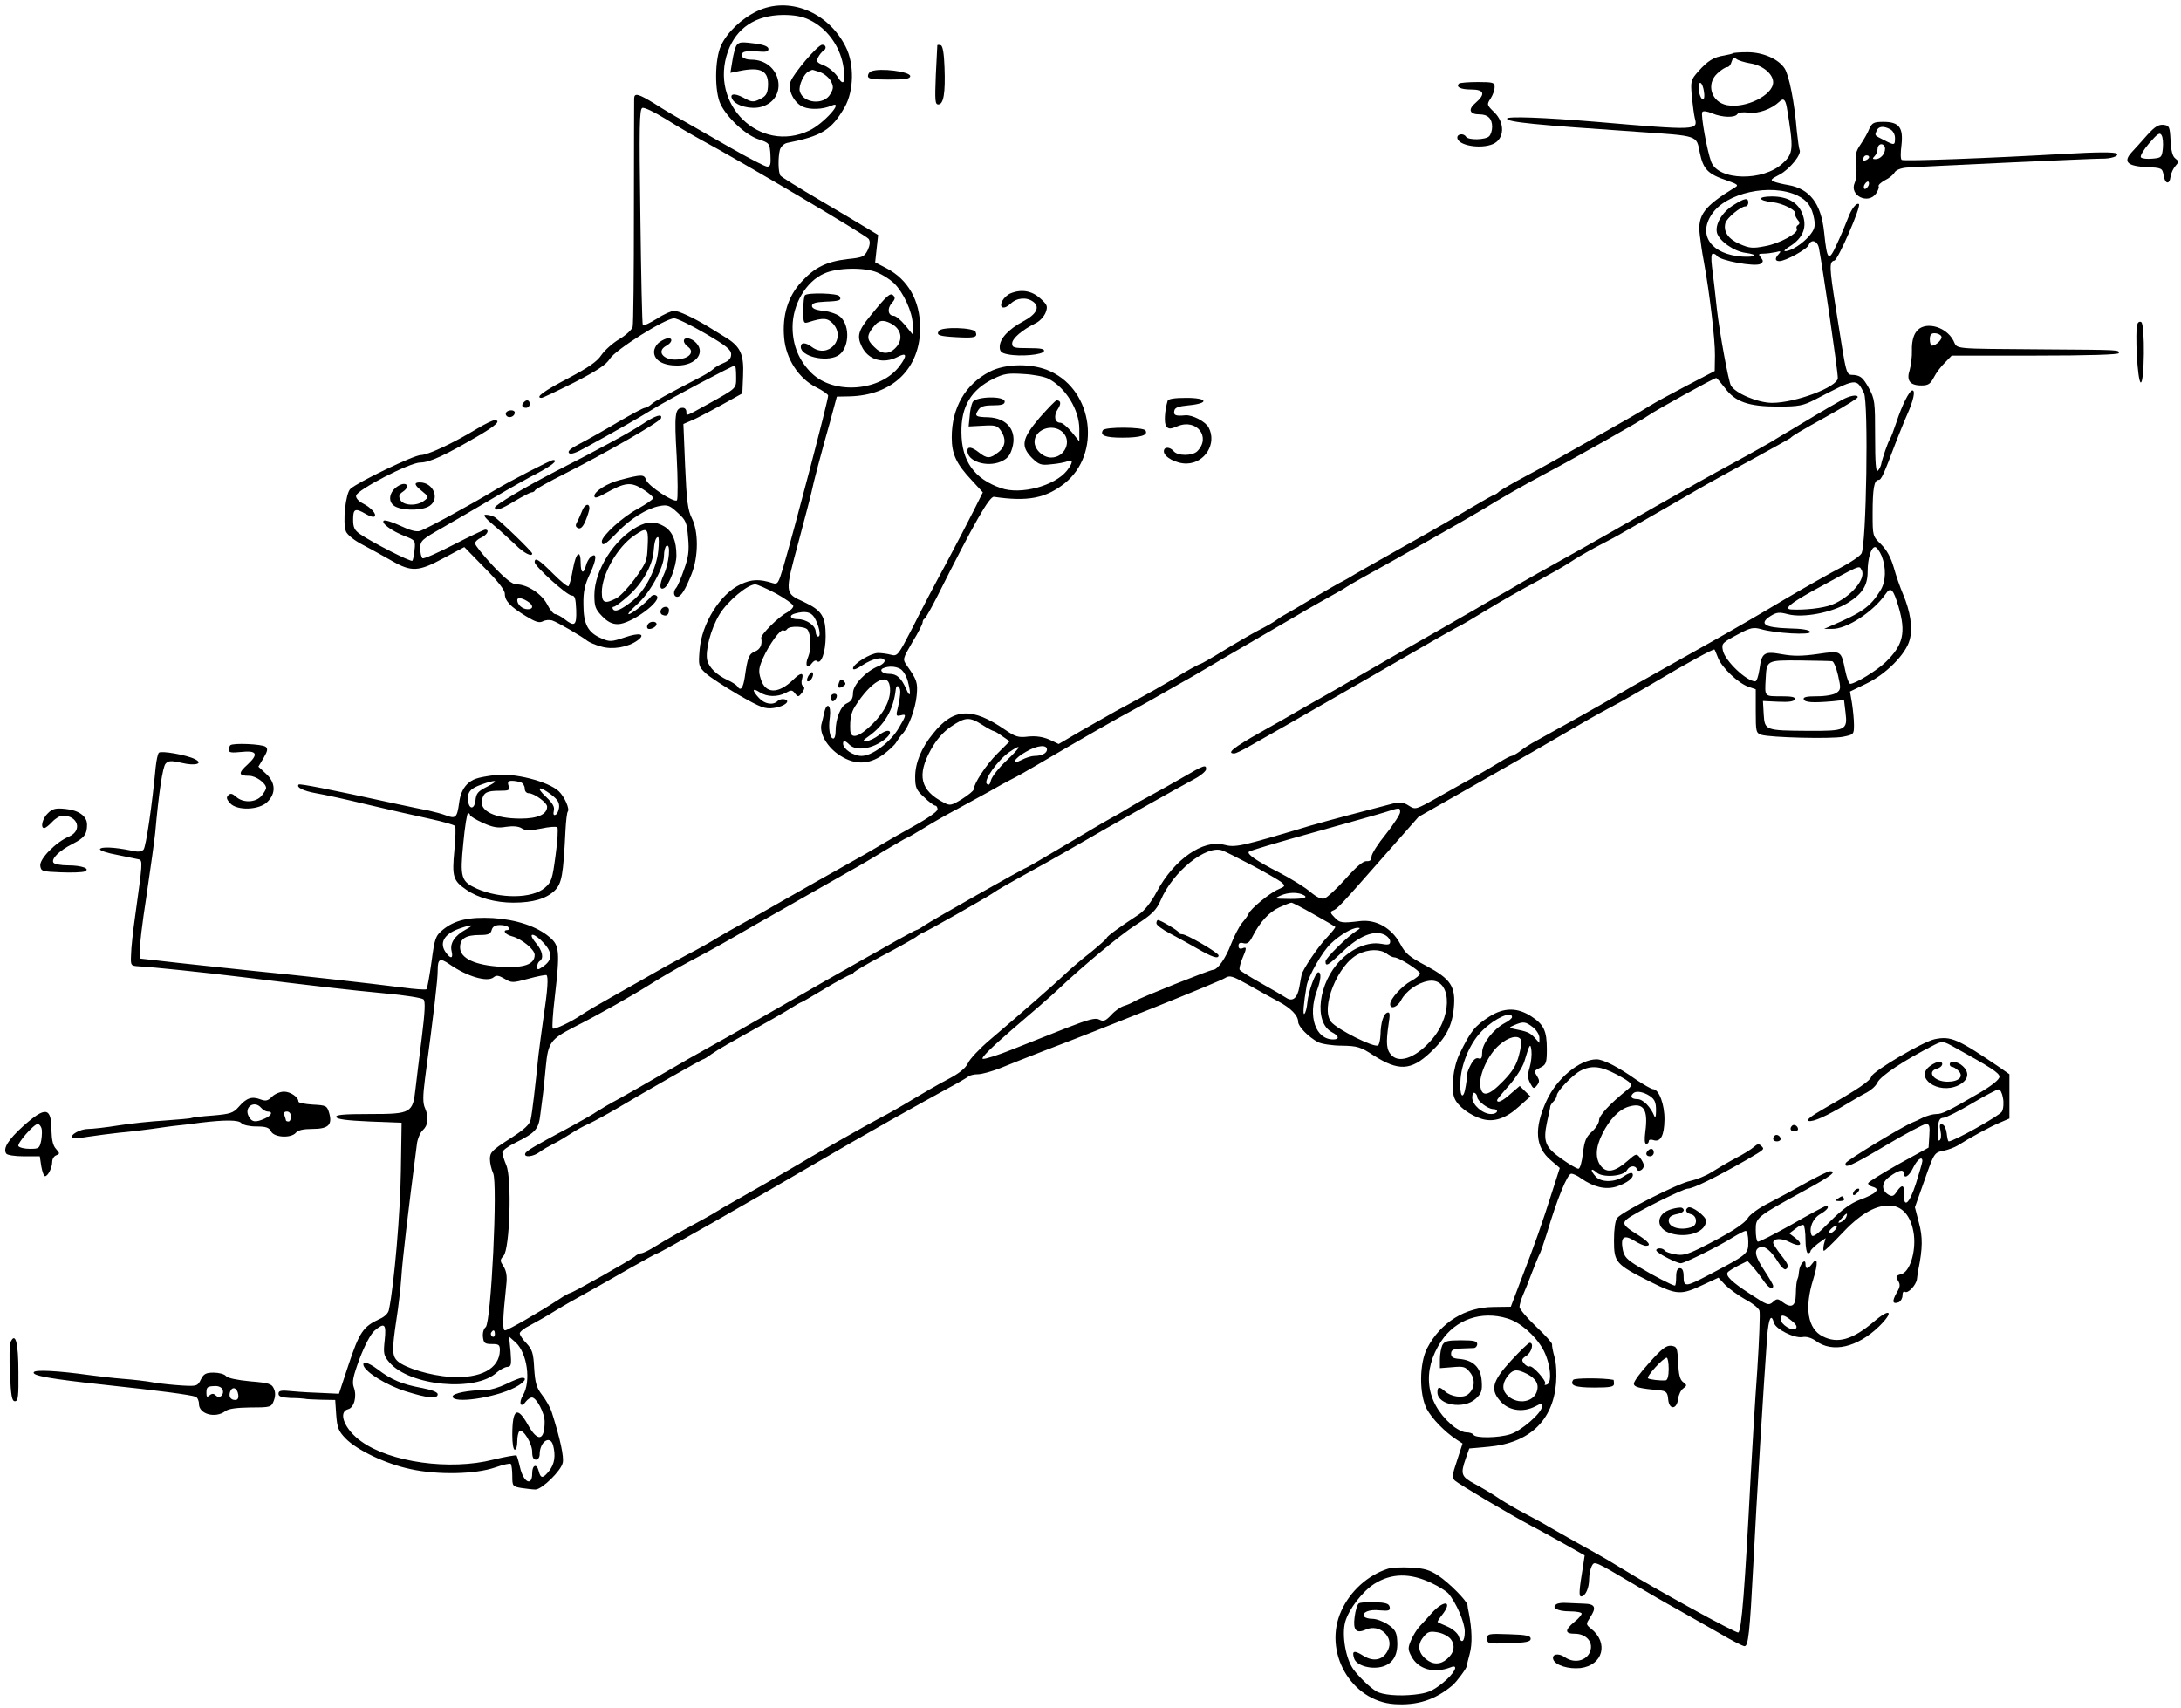 <?xml version="1.0" standalone="no"?>
<!DOCTYPE svg PUBLIC "-//W3C//DTD SVG 20010904//EN"
 "http://www.w3.org/TR/2001/REC-SVG-20010904/DTD/svg10.dtd">
<svg version="1.0" xmlns="http://www.w3.org/2000/svg"
 width="877pt" height="687pt" viewBox="0 0 877 687"
 preserveAspectRatio="xMidYMid meet">
<g transform="translate(0,687) scale(0.1,-0.1)"
fill="#000000" stroke="none">
<path d="M3044 6825 c-64 -31 -121 -86 -145 -139 -25 -55 -26 -183 -2 -234 26
-55 101 -125 153 -142 44 -15 45 -16 48 -62 2 -39 0 -48 -13 -48 -9 0 -78 36
-153 79 -76 44 -160 91 -187 107 -28 15 -77 44 -111 66 -68 42 -84 46 -84 21
0 -10 -1 -216 -1 -457 0 -242 -2 -449 -5 -460 -3 -12 -27 -34 -54 -50 -27 -16
-59 -45 -72 -64 -17 -26 -52 -50 -133 -93 -96 -50 -135 -78 -108 -79 4 -1 64
28 132 62 93 48 128 71 143 95 22 36 223 163 259 163 11 0 67 -27 125 -61 84
-49 104 -65 104 -84 0 -16 -9 -26 -31 -35 -17 -7 -36 -18 -42 -25 -7 -6 -25
-18 -42 -27 -150 -78 -192 -101 -205 -113 -9 -8 -21 -15 -27 -15 -6 0 -56 -27
-111 -59 -55 -33 -123 -71 -152 -86 -35 -18 -49 -30 -42 -37 7 -7 29 1 68 23
117 64 219 122 278 159 61 37 312 170 321 170 3 0 5 -20 5 -45 0 -49 5 -44
-115 -111 -90 -50 -85 -48 -85 -30 0 9 -6 16 -14 16 -32 0 -35 -23 -25 -195 5
-93 5 -173 1 -177 -11 -11 -115 57 -124 82 -8 23 -17 23 -108 -1 -47 -12 -100
-45 -100 -63 0 -11 10 -9 44 10 80 45 103 47 152 16 24 -15 42 -31 40 -36 -1
-5 -29 -24 -61 -42 -61 -32 -145 -109 -145 -131 0 -22 14 -14 62 36 55 57 119
96 170 106 32 6 41 3 73 -27 34 -31 37 -39 42 -101 5 -54 1 -79 -17 -129 -12
-35 -26 -67 -31 -72 -13 -14 -11 -36 4 -36 15 0 32 26 58 92 28 70 28 171 1
224 -16 32 -21 68 -27 209 l-7 170 28 12 c16 6 70 34 119 61 l90 50 3 71 c4
88 -11 119 -75 157 -26 16 -57 35 -68 42 -56 34 -116 62 -134 62 -11 0 -43
-14 -70 -32 -28 -17 -53 -29 -56 -26 -3 2 -7 199 -10 436 -5 364 -4 433 8 438
8 3 49 -17 93 -44 43 -27 106 -64 139 -82 172 -93 669 -387 678 -401 7 -11 5
-25 -4 -45 -13 -26 -20 -30 -82 -36 -83 -10 -131 -33 -184 -91 -54 -58 -78
-134 -70 -225 7 -85 59 -165 130 -200 26 -13 47 -28 47 -33 0 -20 -136 -539
-181 -692 -19 -63 -22 -68 -42 -62 -53 17 -85 16 -129 -5 -82 -38 -157 -158
-165 -265 -5 -61 -4 -65 24 -92 16 -15 76 -54 132 -87 91 -52 107 -58 143 -53
43 6 70 29 42 35 -9 2 -21 -1 -27 -7 -18 -18 -52 -13 -75 12 -29 31 -28 43 3
23 29 -19 71 -20 105 -2 21 12 26 12 37 -3 12 -15 14 -14 28 3 10 14 12 22 4
27 -6 4 -8 16 -4 28 8 28 -6 27 -36 -3 -60 -58 -112 -57 -130 4 -10 31 -8 44
9 83 25 56 71 119 82 112 5 -3 11 -1 15 5 9 14 71 12 82 -2 14 -20 16 -77 3
-109 -15 -34 -4 -52 14 -27 7 10 16 14 20 10 17 -17 36 34 36 99 0 80 -15 104
-87 138 -79 36 -78 34 -22 242 27 101 51 193 53 204 5 27 39 157 74 280 l27
100 50 1 c175 4 286 113 285 278 -1 108 -49 192 -135 237 l-46 24 6 55 6 55
-38 23 c-21 13 -108 65 -193 115 -85 50 -158 95 -162 101 -9 13 -10 72 -2 104
4 12 16 24 28 27 141 28 179 52 232 143 38 66 40 175 4 245 -71 140 -229 203
-356 142z m211 -35 c69 -33 120 -102 135 -180 13 -69 3 -91 -21 -50 -11 17
-35 38 -54 46 -31 12 -34 17 -25 34 5 10 15 22 20 25 15 9 12 25 -4 25 -17 0
-114 -113 -127 -148 -13 -33 14 -87 51 -102 29 -12 79 -10 113 5 55 24 -30
-72 -89 -100 -199 -94 -403 105 -327 318 34 95 112 146 222 147 45 0 78 -6
106 -20z m42 -210 c17 -6 36 -22 44 -36 11 -22 11 -30 -2 -52 -25 -46 -110
-38 -123 11 -6 22 17 72 36 80 7 3 13 6 14 6 1 1 15 -4 31 -9z m231 -806 c20
-8 50 -27 66 -42 38 -36 76 -118 76 -167 l0 -40 -31 38 c-17 20 -37 37 -45 37
-23 0 -28 29 -8 51 13 15 15 22 6 31 -12 12 -25 1 -93 -83 -48 -58 -54 -81
-34 -122 26 -55 87 -72 145 -42 36 19 39 6 8 -36 -75 -102 -263 -118 -354 -30
-51 50 -77 112 -77 186 0 91 54 183 127 215 52 24 163 26 214 4z m55 -205 c43
-23 50 -66 17 -99 -27 -27 -56 -25 -85 5 -30 29 -31 45 -4 79 22 29 39 32 72
15z m-462 -1086 c38 -21 69 -44 69 -50 0 -7 -12 -19 -27 -27 -33 -17 -105 -89
-102 -102 5 -27 -4 -45 -25 -54 -24 -9 -30 -23 -41 -102 -7 -46 -17 -59 -30
-38 -3 5 -21 17 -39 25 -45 21 -74 50 -82 79 -9 39 14 127 49 185 32 53 113
121 144 121 8 0 46 -17 84 -37z m153 -95 c19 -31 29 -78 16 -78 -5 0 -10 9
-10 19 0 25 -37 51 -72 51 -31 0 -38 16 -10 23 40 11 62 6 76 -15z"/>
<path d="M2962 6688 c-5 -7 -13 -35 -17 -62 l-8 -49 34 7 c90 19 122 1 117
-64 -2 -27 -9 -38 -33 -49 -26 -13 -33 -12 -67 7 -36 19 -57 15 -42 -9 15 -25
73 -40 114 -29 114 31 82 190 -39 190 -33 0 -51 18 -31 30 7 4 32 6 56 3 34
-3 44 -1 44 10 0 9 -16 16 -46 21 -64 8 -70 8 -82 -6z"/>
<path d="M3237 5683 c-4 -3 -7 -31 -7 -61 0 -52 1 -54 23 -47 57 18 74 17 96
-6 56 -61 -19 -144 -85 -94 -25 19 -44 19 -44 0 0 -38 99 -62 148 -36 46 25
53 119 11 157 -11 10 -41 21 -67 24 -33 3 -47 10 -47 20 0 11 14 15 54 17 58
2 67 6 56 22 -7 12 -127 15 -138 4z"/>
<path d="M3769 6688 c0 -1 -3 -56 -6 -120 -4 -103 -3 -118 10 -118 21 0 29 45
25 149 -2 56 -7 86 -15 89 -7 2 -13 2 -14 0z"/>
<path d="M6969 6656 c-2 -2 -18 -6 -35 -9 -44 -7 -66 -21 -104 -63 -32 -36
-32 -40 -27 -103 4 -36 9 -75 12 -86 13 -49 10 -50 -395 -15 -216 18 -360 23
-360 13 0 -14 112 -25 525 -53 247 -17 236 -13 250 -84 14 -67 32 -86 110
-112 43 -15 47 -19 31 -28 -124 -76 -151 -111 -141 -191 3 -27 10 -75 16 -105
24 -130 46 -320 45 -379 l-1 -63 -111 -58 c-61 -32 -128 -68 -150 -82 -49 -30
-47 -29 -244 -141 -91 -52 -205 -116 -255 -142 -49 -26 -97 -54 -106 -61 -8
-8 -18 -14 -21 -14 -3 0 -47 -25 -98 -55 -51 -31 -167 -98 -259 -149 -91 -51
-182 -103 -201 -114 -19 -12 -42 -25 -50 -29 -8 -3 -61 -34 -118 -67 -57 -34
-111 -66 -121 -71 -11 -6 -25 -16 -32 -21 -8 -6 -39 -24 -69 -39 -30 -16 -94
-53 -141 -82 -47 -29 -89 -53 -92 -53 -3 0 -30 -14 -59 -31 -99 -59 -144 -85
-280 -158 -26 -15 -88 -50 -139 -79 l-92 -54 -38 18 c-26 11 -53 15 -84 12
-40 -5 -52 -1 -93 27 -134 92 -208 88 -290 -15 -47 -57 -72 -118 -72 -174 0
-43 4 -53 36 -82 19 -19 40 -34 45 -34 5 0 9 -7 9 -15 0 -8 -41 -37 -92 -65
-51 -28 -113 -64 -138 -79 -25 -15 -92 -54 -150 -86 -58 -32 -161 -91 -230
-130 -69 -40 -147 -84 -175 -99 -27 -15 -70 -39 -95 -54 -25 -16 -83 -49 -130
-73 -47 -25 -101 -55 -120 -66 -19 -11 -89 -51 -155 -88 -66 -37 -131 -75
-145 -85 -42 -29 -112 -62 -117 -56 -4 3 0 61 8 128 21 183 19 206 -22 240
-51 43 -133 70 -227 76 -96 5 -153 -8 -200 -46 -31 -26 -34 -33 -47 -131 -8
-57 -17 -107 -20 -109 -3 -3 -47 0 -98 7 -134 17 -408 48 -592 66 -88 9 -227
24 -310 33 l-150 17 -3 27 c-2 16 10 117 27 225 16 109 32 223 35 253 14 158
30 267 42 279 11 12 22 13 65 3 54 -13 89 -3 53 15 -33 17 -136 35 -145 26 -5
-5 -10 -31 -13 -58 -14 -150 -39 -322 -49 -332 -9 -9 -24 -10 -52 -3 -63 13
-120 16 -123 5 -2 -5 30 -16 70 -23 40 -8 79 -16 87 -18 15 -5 14 -16 -15
-224 -9 -63 -17 -135 -17 -160 -2 -43 -1 -44 31 -46 56 -3 259 -24 422 -44
259 -32 421 -51 570 -65 78 -7 147 -18 153 -24 8 -8 6 -49 -7 -154 -10 -78
-21 -170 -25 -204 -11 -99 -17 -103 -183 -103 -107 0 -139 -3 -136 -12 3 -9
43 -14 134 -18 l129 -5 -3 -195 c-2 -165 -27 -457 -48 -557 -2 -14 -18 -29
-37 -37 -67 -31 -82 -53 -127 -189 l-37 -112 -64 3 c-35 1 -90 4 -121 7 -48 5
-58 3 -58 -10 0 -11 12 -15 48 -17 26 0 52 -2 57 -3 6 -2 35 -3 66 -4 l57 -1
4 -60 c4 -52 9 -65 38 -95 46 -47 161 -102 261 -123 109 -24 261 -21 341 7 31
11 59 17 62 14 3 -4 6 -25 6 -48 0 -41 1 -43 37 -49 21 -3 46 -6 56 -6 26 0
104 76 110 108 5 24 -10 95 -44 202 -6 19 -24 51 -39 70 -23 30 -28 48 -32
108 -3 61 -8 75 -31 100 -15 15 -27 33 -27 40 0 6 18 21 41 32 22 12 69 38
102 59 34 21 89 52 122 70 33 18 110 62 171 97 62 35 114 64 118 64 7 0 385
215 639 364 193 113 403 231 537 304 36 19 69 39 74 43 6 5 23 9 38 9 16 0 54
11 86 23 31 13 113 45 182 72 232 88 705 278 726 292 19 12 29 9 95 -28 41
-23 94 -53 119 -66 51 -27 80 -57 80 -82 0 -19 41 -61 80 -82 14 -7 57 -14 95
-14 63 -1 76 -5 128 -39 100 -64 151 -62 229 12 62 58 87 105 94 179 8 86 -12
116 -111 169 -68 36 -84 49 -105 89 -34 63 -96 98 -160 91 -74 -9 -83 -8 -104
15 -17 17 -18 22 -7 27 18 6 31 20 204 217 l141 160 255 145 c141 80 294 168
341 196 47 28 126 73 175 99 50 26 133 74 185 105 121 72 231 132 234 128 2
-2 8 -18 15 -35 16 -39 81 -101 122 -115 l29 -10 0 -88 c0 -82 1 -88 23 -95
36 -11 278 -17 327 -8 44 9 45 9 45 48 0 22 -4 61 -8 87 l-8 47 64 31 c79 37
161 119 176 177 13 47 3 114 -27 184 -11 26 -28 74 -37 107 -12 41 -28 70 -51
93 -34 33 -34 34 -34 123 0 101 6 136 24 136 11 0 20 20 72 158 14 35 33 83
43 105 25 56 34 97 21 97 -12 0 -42 -59 -65 -130 -10 -30 -21 -59 -25 -65 -8
-11 -32 -81 -36 -104 -2 -7 -7 -18 -13 -24 -8 -8 -11 32 -11 137 0 141 -1 151
-26 197 -22 39 -32 48 -58 51 -35 3 -28 -20 -75 275 -25 159 -26 181 -5 185
15 3 108 217 99 227 -9 8 -31 -19 -44 -56 -8 -21 -27 -67 -44 -103 -34 -75
-40 -70 -52 46 -12 116 -58 175 -145 190 -19 3 -44 9 -55 13 -18 7 -15 10 21
29 40 21 91 83 80 100 -2 4 -7 39 -11 77 -9 112 -31 223 -49 250 -25 38 -87
65 -149 65 -29 0 -56 -2 -58 -4z m70 -41 c50 -8 91 -43 91 -76 0 -51 -109
-106 -185 -92 -64 12 -86 85 -39 128 15 14 32 25 39 25 7 0 15 10 18 22 5 16
9 19 19 11 7 -6 33 -14 57 -18z m-187 -115 c5 -32 -6 -41 -16 -14 -9 24 -7 56
3 50 5 -3 11 -19 13 -36z m333 -62 c28 -168 27 -185 -17 -225 -78 -73 -258
-70 -287 6 -16 41 -43 190 -36 200 3 6 19 4 40 -5 41 -17 91 -18 101 -3 4 7
22 9 46 6 38 -5 91 14 123 44 16 16 24 10 30 -23z m42 -354 c41 -20 59 -45 68
-95 5 -30 2 -41 -20 -68 -28 -32 -73 -61 -97 -61 -7 0 1 8 17 18 57 35 74 81
51 136 -18 43 -60 66 -121 66 -59 0 -58 -16 1 -23 43 -4 101 -34 93 -48 -2 -3
2 -13 9 -22 9 -10 10 -17 2 -22 -6 -3 -8 -10 -5 -15 10 -16 -69 -60 -128 -70
-50 -10 -63 -8 -102 9 -46 20 -66 50 -57 84 5 20 62 67 80 67 7 0 12 7 12 15
0 21 -14 19 -60 -10 -46 -29 -74 -77 -66 -111 9 -33 68 -75 116 -81 52 -7 42
-18 -13 -15 -124 8 -181 85 -124 170 57 87 237 126 344 76z m87 -211 c16 -84
76 -492 76 -523 0 -36 -170 -100 -264 -100 -58 0 -149 39 -166 70 -10 19 -45
210 -56 305 -9 82 -12 112 -20 173 -4 34 -3 52 4 52 6 0 13 -4 16 -9 12 -19
154 -45 175 -32 12 8 12 12 2 25 -12 14 -10 16 10 16 13 0 35 3 49 6 21 6 23
4 13 -7 -17 -18 -16 -29 2 -29 25 0 112 48 118 65 10 25 35 17 41 -12z m-378
-563 c41 -56 95 -75 214 -75 84 0 101 4 148 28 169 88 166 87 197 27 19 -37
10 -614 -10 -646 -7 -11 -44 -36 -82 -56 -37 -19 -140 -77 -228 -129 -88 -53
-223 -131 -300 -174 -77 -43 -171 -96 -210 -118 -38 -22 -86 -48 -105 -59 -19
-11 -60 -35 -90 -53 -48 -28 -141 -80 -289 -162 -25 -13 -56 -33 -69 -44 -14
-10 -29 -19 -34 -19 -4 0 -26 -11 -48 -25 -22 -14 -64 -38 -92 -54 -29 -16
-96 -53 -150 -84 -96 -54 -96 -54 -123 -37 -20 13 -35 15 -58 10 -83 -21 -279
-73 -337 -90 -283 -85 -302 -89 -348 -77 -84 22 -200 -58 -270 -188 -23 -44
-50 -77 -72 -92 -75 -49 -129 -88 -130 -95 0 -3 -28 -28 -62 -56 -35 -27 -81
-66 -104 -88 -42 -40 -172 -154 -304 -266 -41 -35 -81 -77 -88 -94 -10 -20
-34 -40 -80 -64 -37 -19 -100 -56 -142 -81 -41 -25 -100 -59 -130 -74 -43 -22
-272 -152 -360 -205 -23 -14 -178 -103 -235 -135 -27 -15 -54 -31 -60 -35 -10
-7 -65 -38 -163 -91 -28 -16 -70 -40 -92 -54 -22 -14 -45 -25 -52 -25 -6 0
-19 -6 -27 -14 -18 -15 -250 -146 -259 -146 -3 0 -22 -10 -41 -23 -79 -52
-209 -127 -220 -127 -11 0 -10 42 5 184 4 34 0 55 -11 73 -15 23 -15 26 0 43
25 28 34 310 11 364 -9 21 -16 45 -16 52 0 7 24 25 53 39 82 41 93 54 100 115
4 30 9 69 11 85 2 17 7 65 11 108 9 94 19 108 112 156 101 51 237 128 313 176
36 23 103 62 150 87 47 25 101 54 120 65 19 11 85 48 145 83 61 34 160 91 220
125 61 35 133 75 160 91 28 15 90 51 138 81 49 29 90 53 92 53 3 0 34 18 70
40 35 22 97 57 135 77 39 21 97 53 128 70 31 18 71 40 87 48 17 8 63 34 102
57 156 92 341 198 393 225 30 16 85 47 123 69 37 21 80 46 95 54 15 8 43 25
62 36 32 19 105 62 370 216 52 31 118 68 145 83 28 15 55 31 60 35 6 4 33 20
60 35 142 78 451 254 485 275 66 41 167 99 248 142 123 65 389 215 423 239 30
21 261 149 270 149 3 0 18 -18 35 -40z m630 -675 c19 -47 18 -104 -5 -140 -40
-65 -72 -88 -201 -143 l-25 -11 31 0 c59 -2 167 69 216 140 21 31 31 20 52
-50 31 -105 19 -155 -51 -223 -35 -34 -123 -88 -143 -88 -5 0 -14 24 -20 53
-17 82 -15 81 -111 67 -63 -9 -99 -9 -143 -1 -72 13 -82 7 -91 -60 -4 -27 -11
-49 -17 -49 -35 0 -122 83 -130 124 -6 29 -4 31 68 69 43 23 56 25 85 17 58
-17 202 -25 198 -11 -3 8 -33 13 -87 14 -97 3 -121 19 -72 50 24 15 35 16 69
7 61 -16 178 6 242 46 58 36 79 70 79 125 0 53 14 99 30 99 6 0 18 -16 26 -35z
m-81 -56 c22 -34 -43 -111 -119 -141 -36 -14 -111 -22 -163 -19 -31 2 -6 23
83 73 199 109 189 105 199 87z m-118 -368 c6 0 17 -26 24 -57 12 -52 11 -58
-6 -70 -11 -8 -44 -14 -78 -14 -42 0 -57 -3 -54 -12 4 -13 36 -15 117 -8 l45
5 6 -50 c9 -71 1 -75 -150 -74 -173 1 -175 2 -179 67 l-3 53 62 -3 c43 -2 63
1 66 10 3 9 -12 12 -56 12 -67 0 -65 -2 -61 70 4 75 3 75 137 74 65 -1 123 -2
130 -3z m-3417 -256 c22 -14 42 -25 46 -25 3 0 19 -9 35 -21 l29 -20 -50 -50
c-45 -45 -93 -118 -95 -144 0 -5 -21 -22 -46 -38 -44 -27 -49 -28 -75 -14 -93
48 -108 109 -51 212 23 41 48 70 81 93 58 39 74 40 126 7z m97 -144 c-31 -29
-58 -64 -62 -78 -4 -18 -9 -23 -17 -15 -14 14 45 96 91 128 53 36 48 22 -12
-35z m163 45 c0 -15 -21 -26 -51 -26 -11 0 -34 -7 -51 -16 -46 -24 -31 6 18
33 44 26 84 30 84 9z m1420 -252 c0 -9 -26 -49 -57 -88 -32 -39 -58 -80 -58
-91 0 -14 -6 -19 -20 -18 -13 1 -41 -22 -85 -72 -36 -40 -74 -75 -84 -78 -13
-4 -32 5 -58 27 -21 18 -76 52 -122 76 -94 48 -134 76 -124 85 4 4 118 38 255
76 136 38 268 75 293 83 59 19 60 19 60 0z m-595 -214 c55 -29 108 -60 118
-68 16 -15 16 -16 -14 -29 -33 -14 -111 -78 -118 -97 -2 -6 -14 -23 -27 -38
-12 -15 -32 -54 -44 -85 -21 -56 -54 -103 -72 -103 -13 0 -290 -111 -313 -125
-11 -7 -31 -16 -45 -20 -14 -4 -37 -20 -52 -37 -23 -24 -31 -27 -48 -18 -15 8
-42 1 -132 -34 -62 -25 -160 -63 -217 -86 -57 -23 -111 -40 -119 -38 -10 2 36
47 118 118 74 63 160 137 190 166 93 88 248 217 302 251 69 44 88 63 105 102
49 116 183 224 248 201 11 -4 65 -31 120 -60z m199 -116 c31 -12 15 -19 -44
-19 -33 0 -60 1 -60 3 0 1 10 7 23 12 26 11 60 12 81 4z m49 -81 c45 -25 84
-48 86 -50 3 -2 -14 -22 -36 -46 -33 -34 -95 -126 -99 -147 -1 -3 -5 -25 -9
-48 -8 -47 -28 -62 -54 -44 -9 6 -53 32 -98 57 -46 26 -85 50 -88 55 -3 4 2
24 10 44 19 44 19 50 0 42 -9 -3 -15 0 -15 10 0 11 6 15 20 11 15 -4 24 2 36
26 30 59 67 99 108 118 22 10 45 19 49 19 4 0 45 -21 90 -47z m-3410 -61 c-44
-24 -65 -55 -57 -87 7 -29 -3 -33 -22 -7 -29 38 -10 75 51 97 54 19 67 18 28
-3z m172 8 c3 -5 1 -10 -4 -10 -22 0 -10 -18 17 -25 39 -10 92 -53 92 -75 0
-38 -42 -53 -133 -48 -107 6 -167 34 -167 78 0 36 23 50 80 50 33 0 43 4 47
20 4 14 14 20 34 20 15 0 31 -4 34 -10z m3410 -13 c-36 -22 -125 -110 -125
-123 0 -23 10 -17 70 40 65 62 124 86 165 68 14 -6 25 -19 25 -28 0 -13 -7
-15 -39 -9 -49 8 -112 -17 -160 -66 -90 -90 -110 -250 -35 -290 29 -15 31 -29
5 -29 -71 0 -103 93 -66 195 17 45 19 75 6 75 -12 0 -40 -77 -44 -122 -2 -21
-7 -41 -12 -45 -7 -7 -3 44 9 112 6 38 64 140 98 171 37 35 85 63 108 63 11 0
10 -3 -5 -12z m-3266 -52 c34 -39 32 -67 -7 -93 -19 -13 -22 -13 -22 1 0 9 5
19 10 22 18 11 11 43 -16 74 -37 45 -5 41 35 -4z m3387 -40 c10 -8 24 -15 31
-15 19 0 103 -54 103 -65 0 -6 -16 -19 -36 -30 -37 -20 -84 -72 -84 -93 0 -23
30 -12 44 16 19 36 65 69 108 77 91 17 104 -128 20 -230 -61 -74 -132 -104
-166 -69 -21 21 -24 48 -12 128 6 37 5 47 -5 44 -16 -5 -27 -40 -28 -90 -1
-20 -5 -39 -10 -42 -16 -10 -163 64 -188 94 -45 55 26 232 109 273 41 21 88
21 114 2z m-3768 -43 c70 -49 152 -73 177 -52 11 9 20 8 44 -6 28 -17 32 -17
95 0 36 10 69 16 73 15 9 -5 5 -62 -12 -174 -7 -49 -16 -117 -20 -150 -12
-120 -25 -231 -31 -257 -4 -20 -25 -40 -85 -78 -70 -45 -79 -54 -79 -81 0 -16
6 -42 13 -57 19 -39 -8 -601 -30 -619 -8 -6 -13 -23 -11 -40 3 -24 7 -28 36
-28 28 0 32 -3 32 -25 -1 -74 -77 -115 -200 -107 -80 5 -181 36 -211 63 -23
21 -23 46 -5 167 8 50 17 128 20 172 4 66 27 262 62 531 2 23 14 50 24 59 22
20 25 52 9 89 -9 19 -9 48 0 118 36 270 51 397 51 436 0 47 9 51 48 24z m-261
-1511 c-6 -54 -4 -63 18 -89 81 -96 348 -121 433 -41 13 11 31 21 41 22 17 1
18 8 14 62 l-6 60 27 -24 c46 -43 62 -156 29 -212 -19 -31 -9 -54 11 -26 7 9
18 17 25 17 18 0 51 -62 51 -97 0 -78 -28 -83 -67 -13 -43 77 -63 65 -63 -41
0 -33 4 -59 10 -59 6 0 10 15 10 34 0 19 4 37 9 41 15 9 51 -50 51 -84 0 -21
5 -31 15 -31 8 0 15 9 15 21 0 51 42 80 54 37 11 -42 6 -75 -15 -102 -26 -33
-35 -33 -43 -1 -8 31 -26 24 -26 -10 0 -54 -35 -37 -49 24 -5 23 -12 45 -14
48 -3 2 -45 -5 -94 -17 -173 -44 -414 -11 -531 74 -66 47 -95 118 -52 129 24
6 36 52 23 87 -8 22 -4 43 23 116 20 53 44 98 59 112 41 35 49 29 42 -37z
m443 23 c0 -8 -5 -12 -10 -9 -6 4 -8 11 -5 16 9 14 15 11 15 -7z"/>
<path d="M7405 5261 c-17 -9 -66 -38 -110 -64 -44 -26 -89 -53 -100 -60 -11
-6 -47 -28 -80 -48 -33 -19 -105 -59 -160 -89 -55 -29 -190 -105 -300 -168
-110 -64 -249 -143 -310 -177 -103 -57 -241 -135 -275 -156 -8 -5 -37 -21 -64
-36 -27 -16 -56 -32 -65 -38 -9 -5 -75 -43 -146 -84 -108 -61 -196 -112 -385
-221 -8 -5 -55 -32 -105 -60 -49 -28 -97 -55 -105 -60 -8 -5 -68 -39 -132 -75
-108 -61 -138 -85 -105 -85 6 0 33 13 59 28 26 15 98 56 160 91 62 36 183 105
268 154 294 170 385 222 410 235 14 6 69 39 123 72 54 33 142 83 195 111 53
29 115 64 137 79 22 15 72 44 110 64 39 20 84 44 100 54 17 9 68 39 115 66 47
27 126 72 175 101 50 29 155 87 235 130 80 44 147 81 150 84 7 8 31 23 157 93
62 35 113 66 113 71 0 12 -33 6 -65 -12z"/>
<path d="M4755 3743 c-44 -25 -100 -57 -125 -70 -25 -13 -63 -35 -85 -48 -22
-14 -57 -34 -79 -46 -21 -11 -105 -61 -187 -110 -82 -49 -151 -89 -153 -89 -7
0 -379 -211 -408 -231 -15 -11 -30 -19 -33 -19 -3 0 -40 -20 -83 -44 -42 -24
-95 -54 -117 -66 -115 -65 -208 -118 -385 -220 -107 -62 -222 -127 -255 -145
-33 -18 -112 -63 -175 -100 -63 -37 -144 -83 -180 -103 -36 -19 -76 -43 -90
-52 -14 -10 -59 -35 -100 -58 -150 -80 -184 -100 -188 -111 -6 -17 33 -13 59
7 13 10 38 24 54 32 17 8 48 27 70 41 22 15 56 33 75 41 19 9 71 37 115 63
112 67 337 195 342 195 3 0 18 9 34 21 27 19 62 39 229 132 30 17 72 41 92 54
21 13 39 23 41 23 2 0 45 25 95 55 50 30 96 55 101 55 5 0 11 4 13 8 2 5 53
35 113 67 61 32 122 66 137 76 14 11 28 19 31 19 6 0 267 148 282 160 12 9 55
34 180 103 50 27 131 74 180 102 83 49 371 211 458 258 20 12 37 27 37 34 0
19 -8 17 -95 -34z"/>
<path d="M4650 3157 c0 -7 24 -25 53 -40 28 -15 79 -43 112 -62 59 -34 85 -43
85 -27 0 10 -128 85 -146 85 -8 0 -14 3 -14 7 0 6 -73 50 -84 50 -3 0 -6 -6
-6 -13z"/>
<path d="M1462 1378 c10 -28 93 -79 169 -103 89 -28 129 -32 129 -12 0 9 -25
18 -67 26 -76 14 -121 33 -174 74 -39 29 -63 35 -57 15z"/>
<path d="M2035 1304 c-27 -13 -63 -24 -80 -24 -70 0 -135 -13 -135 -26 0 -30
168 -6 250 36 39 20 53 41 28 39 -7 0 -35 -11 -63 -25z"/>
<path d="M3503 6583 c-7 -2 -13 -11 -13 -19 0 -11 18 -14 85 -14 65 0 85 3 85
14 0 18 -122 34 -157 19z"/>
<path d="M5867 6534 c-14 -14 6 -24 49 -24 52 0 59 -18 17 -54 -31 -26 -24
-46 16 -46 34 0 51 -17 51 -50 0 -14 -5 -31 -12 -38 -15 -15 -84 -16 -93 -2
-9 15 -35 12 -35 -3 0 -32 94 -48 144 -26 46 21 48 85 5 127 -31 30 -31 32
-15 56 9 14 16 34 16 46 0 18 -6 20 -68 20 -38 0 -72 -3 -75 -6z"/>
<path d="M7517 6353 c-6 -16 -22 -44 -35 -63 -20 -29 -23 -43 -18 -83 3 -27 0
-59 -6 -72 -23 -51 54 -89 86 -43 8 12 13 25 10 29 -2 5 9 15 25 24 17 8 34
22 39 31 5 10 25 18 48 20 47 4 763 37 784 36 36 -1 72 10 62 20 -7 7 -76 7
-214 -1 -294 -17 -642 -30 -651 -24 -5 3 -5 29 -1 59 8 71 -9 94 -73 94 -38 0
-45 -4 -56 -27z m84 -3 c11 -6 19 -21 19 -35 0 -30 -2 -30 -43 -9 -41 21 -39
18 -31 38 7 18 27 21 55 6z m-21 -78 c0 -22 -19 -42 -39 -42 -12 0 -12 3 -3
12 7 7 12 20 12 30 0 10 7 18 15 18 8 0 15 -8 15 -18z m-71 -43 c-16 -10 -23
-4 -14 10 3 6 11 8 17 5 6 -4 5 -9 -3 -15z m5 -104 c-4 -8 -10 -15 -15 -15 -4
0 -6 7 -3 15 4 8 10 15 15 15 4 0 6 -7 3 -15z"/>
<path d="M8635 6328 c-21 -24 -49 -55 -63 -70 -36 -39 -18 -56 61 -60 60 -3
62 -4 67 -33 6 -36 24 -39 28 -5 2 14 11 33 20 43 14 16 14 18 -1 30 -11 8
-17 31 -19 72 -3 56 -5 60 -28 63 -20 2 -35 -7 -65 -40z m62 -55 c-4 -36 -6
-38 -42 -41 -21 -2 -41 0 -46 5 -5 5 10 30 33 57 34 39 43 45 50 32 5 -8 7
-32 5 -53z"/>
<path d="M4063 5690 c-12 -5 -26 -18 -32 -29 -16 -30 6 -38 33 -12 25 24 64
27 90 8 29 -21 15 -50 -39 -79 -60 -32 -95 -70 -95 -103 0 -19 7 -25 33 -30
50 -10 140 -2 145 13 3 9 -14 12 -62 12 -59 0 -66 2 -66 19 0 20 40 54 94 81
17 8 35 28 41 44 9 25 6 31 -23 57 -34 30 -75 37 -119 19z"/>
<path d="M8595 5567 c-11 -28 0 -230 13 -235 15 -5 18 233 2 243 -6 3 -13 0
-15 -8z"/>
<path d="M7704 5534 c-11 -15 -17 -43 -16 -72 1 -26 -4 -62 -9 -80 -14 -42 1
-62 47 -62 28 0 36 6 50 32 9 18 29 45 45 60 l27 28 336 0 c217 0 336 4 336
10 0 13 12 13 -295 15 -386 3 -352 0 -370 35 -31 60 -121 81 -151 34z m102
-16 c7 -10 -20 -38 -38 -38 -4 0 -8 11 -8 25 0 18 5 25 19 25 11 0 23 -5 27
-12z"/>
<path d="M3775 5539 c-11 -17 1 -21 71 -25 73 -4 86 -1 77 21 -6 18 -138 22
-148 4z"/>
<path d="M2652 5494 c-12 -8 -22 -26 -22 -39 0 -34 36 -55 93 -55 79 0 119 57
69 98 -20 15 -42 16 -42 1 0 -7 7 -17 17 -24 24 -18 10 -42 -31 -49 -61 -12
-103 29 -56 54 22 12 27 30 7 30 -7 0 -23 -7 -35 -16z"/>
<path d="M3979 5375 c-98 -51 -152 -145 -152 -264 0 -67 18 -106 80 -172 l45
-49 -36 -72 c-20 -40 -70 -136 -111 -213 -42 -77 -103 -193 -135 -258 -59
-114 -61 -117 -88 -110 -15 4 -38 7 -52 7 -30 -1 -100 -44 -100 -62 0 -8 14
-3 38 13 41 27 83 36 89 19 2 -6 -9 -17 -25 -23 -51 -21 -102 -75 -102 -108 0
-22 -7 -33 -24 -41 -26 -11 -46 -62 -46 -114 0 -16 -4 -28 -9 -28 -14 0 -21
40 -14 87 6 49 -13 62 -23 16 -3 -16 -8 -34 -10 -42 -11 -35 17 -88 63 -122
64 -46 123 -47 184 -4 23 17 47 39 53 50 6 10 17 26 25 34 25 27 52 101 57
154 5 52 1 63 -39 120 -18 26 -18 26 22 95 23 37 41 73 41 79 0 6 3 13 8 15 4
2 26 41 50 88 150 299 211 405 229 402 136 -20 208 -6 285 55 146 118 114 370
-57 449 -71 34 -181 33 -246 -1z m237 -28 c69 -36 124 -125 124 -202 l0 -50
-31 38 c-17 20 -37 37 -45 37 -23 0 -28 28 -11 54 15 22 13 36 -4 36 -5 0 -35
-32 -69 -70 -71 -84 -77 -114 -30 -162 28 -27 36 -30 78 -25 26 2 55 8 65 12
23 10 22 -6 -3 -38 -49 -61 -186 -98 -265 -70 -107 37 -158 108 -159 223 -2
105 39 173 129 217 43 21 60 23 121 19 40 -2 85 -11 100 -19z m56 -214 c40
-36 10 -103 -45 -103 -33 0 -67 32 -67 63 0 50 72 76 112 40z m-652 -953 c11
-6 24 -27 30 -48 14 -53 11 -73 -6 -33 -20 45 -38 61 -68 61 -27 0 -43 15 -24
23 22 9 48 8 68 -3z m-42 -70 c7 -46 -18 -100 -69 -151 -54 -53 -88 -64 -90
-26 -2 44 3 71 19 96 63 100 132 140 140 81z m42 -22 c0 -13 -4 -40 -9 -61 -9
-36 -8 -38 10 -34 25 7 24 2 -6 -49 -34 -59 -108 -114 -151 -114 -33 0 -74 28
-74 50 0 14 9 12 26 -5 28 -27 93 -17 143 23 38 31 16 47 -23 17 -18 -14 -41
-25 -52 -25 -16 0 -15 2 6 17 67 47 103 109 112 191 2 22 18 13 18 -10z"/>
<path d="M3911 5253 c-5 -10 -11 -36 -12 -58 l-4 -40 56 3 c50 3 59 1 73 -19
23 -34 20 -65 -10 -88 -33 -26 -45 -26 -77 -1 -29 23 -47 26 -47 7 0 -42 77
-67 133 -44 28 12 38 24 47 54 21 70 -19 122 -96 125 -51 1 -56 5 -41 28 9 15
23 20 59 20 36 0 48 4 48 15 0 24 -116 21 -129 -2z"/>
<path d="M4695 5258 c-12 -41 -15 -91 -5 -103 9 -11 17 -11 45 1 77 32 136
-44 79 -101 -20 -19 -78 -19 -94 0 -16 19 -40 19 -40 0 0 -23 50 -50 92 -49
74 2 122 81 88 145 -13 24 -65 51 -93 49 -40 -4 -49 0 -45 18 2 13 16 18 57
22 85 8 78 30 -8 30 -49 0 -73 -4 -76 -12z"/>
<path d="M2107 5253 c-12 -11 -8 -23 8 -23 8 0 15 7 15 15 0 16 -12 20 -23 8z"/>
<path d="M2035 5211 c-3 -5 -1 -12 5 -16 12 -7 30 2 30 16 0 12 -27 12 -35 0z"/>
<path d="M2584 5165 c-48 -32 -176 -102 -349 -190 -122 -63 -245 -136 -245
-146 0 -16 22 -9 80 26 32 19 62 35 68 35 6 0 12 4 14 9 2 4 57 35 123 68 160
81 378 206 383 221 6 20 -21 12 -74 -23z"/>
<path d="M1920 5147 c-99 -60 -200 -107 -228 -107 -27 0 -252 -108 -283 -136
-19 -17 -32 -135 -18 -171 5 -13 33 -36 66 -53 32 -17 85 -46 118 -65 80 -46
108 -44 208 10 l84 45 81 -83 c55 -55 82 -90 82 -105 0 -28 21 -51 85 -90 38
-23 53 -28 67 -21 11 6 27 7 38 4 20 -6 121 -65 143 -83 7 -5 31 -16 54 -22
45 -14 109 -3 147 25 35 26 7 32 -51 12 -54 -18 -61 -19 -95 -4 -54 23 -72 57
-72 136 -1 51 5 79 27 125 27 58 28 87 2 66 -7 -6 -16 -22 -19 -35 -9 -36 -21
-30 -21 10 0 58 -19 44 -31 -23 -6 -34 -14 -66 -18 -69 -3 -4 -31 19 -62 50
-56 56 -74 68 -74 46 0 -16 130 -134 149 -134 13 0 16 -12 18 -58 2 -63 -6
-69 -47 -37 -14 11 -31 20 -37 20 -7 0 -22 18 -33 40 -22 42 -80 80 -123 80
-17 0 -45 22 -96 76 -39 42 -71 82 -71 89 0 6 11 17 25 23 24 11 35 32 16 32
-5 0 -62 -27 -126 -60 -64 -33 -120 -58 -126 -55 -5 4 -9 21 -9 39 0 32 5 36
93 86 50 29 142 82 202 118 61 36 140 81 178 100 58 31 83 52 61 52 -10 0
-174 -85 -229 -118 -88 -54 -282 -160 -305 -167 -16 -5 -41 2 -81 21 -32 15
-62 24 -66 20 -11 -10 33 -42 85 -62 41 -16 43 -18 39 -55 -2 -21 -6 -41 -9
-44 -6 -6 -162 74 -210 107 -23 16 -28 27 -28 59 0 43 8 47 51 22 15 -9 31
-14 35 -10 10 9 -14 36 -48 53 -17 9 -28 22 -26 31 5 24 216 133 258 133 37 0
98 28 233 107 72 42 94 63 65 63 -7 0 -38 -15 -68 -33z m208 -700 c18 -14 15
-27 -6 -27 -21 0 -42 18 -42 37 0 13 24 8 48 -10z"/>
<path d="M4435 5140 c-13 -21 9 -30 78 -30 74 0 105 10 93 29 -9 14 -162 15
-171 1z"/>
<path d="M1605 4918 c-44 -24 -49 -73 -9 -88 38 -15 107 -12 132 6 42 29 14
94 -40 94 -25 0 -22 -11 10 -36 27 -22 27 -23 7 -38 -29 -22 -82 -20 -95 3 -8
16 -6 23 12 35 28 20 13 40 -17 24z"/>
<path d="M2340 4814 c-6 -14 -14 -34 -20 -44 -7 -13 -6 -19 5 -24 10 -4 20 6
30 31 8 19 15 42 15 49 0 23 -20 16 -30 -12z"/>
<path d="M1985 4758 c28 -23 67 -59 89 -80 32 -32 66 -49 66 -34 0 8 -134 137
-152 147 -9 5 -25 9 -35 9 -12 0 -3 -13 32 -42z"/>
<path d="M2563 4752 c-93 -50 -173 -176 -173 -275 0 -46 4 -57 31 -85 22 -23
41 -32 63 -32 54 0 185 97 155 115 -7 5 -17 2 -23 -6 -18 -23 -77 -69 -88 -69
-6 0 9 17 33 39 52 45 109 149 109 197 0 18 5 36 10 39 18 11 11 -68 -10 -114
-20 -42 -19 -68 2 -55 19 12 48 89 48 130 0 59 -16 97 -49 117 -36 21 -67 21
-108 -1z m42 -64 c-1 -29 -3 -54 -4 -55 0 -2 -1 -6 -2 -10 -3 -30 -87 -141
-121 -159 -46 -24 -58 -19 -58 25 0 71 63 182 130 227 50 35 57 31 55 -28z
m42 -32 c-7 -73 -52 -161 -102 -201 -46 -37 -72 -48 -80 -35 -4 6 -2 10 3 10
6 0 32 20 60 45 55 49 95 120 100 175 3 42 9 60 18 60 4 0 4 -24 1 -54z"/>
<path d="M2657 4416 c-3 -8 0 -17 8 -19 15 -7 25 1 25 20 0 17 -26 17 -33 -1z"/>
<path d="M2605 4359 c-4 -6 -4 -13 -1 -16 8 -8 36 5 36 17 0 13 -27 13 -35 -1z"/>
<path d="M3250 4151 c-7 -15 -7 -21 0 -21 12 0 25 28 17 36 -3 3 -10 -4 -17
-15z"/>
<path d="M3374 4126 c-8 -22 -2 -27 16 -16 12 7 12 12 3 21 -10 10 -14 9 -19
-5z"/>
<path d="M3340 4065 c0 -8 4 -15 9 -15 5 0 11 7 15 15 3 9 0 15 -9 15 -8 0
-15 -7 -15 -15z"/>
<path d="M926 3873 c-3 -3 -6 -12 -6 -20 0 -9 12 -11 49 -7 64 7 72 -8 27 -50
-39 -35 -38 -46 6 -46 27 0 68 -30 68 -49 0 -5 -8 -19 -18 -31 -23 -28 -75
-30 -103 -4 -15 13 -22 15 -31 6 -9 -9 -7 -16 7 -32 28 -31 117 -28 150 5 36
35 33 79 -6 114 l-30 28 21 35 c16 28 18 37 8 45 -15 11 -131 16 -142 6z"/>
<path d="M1990 3753 c-74 -10 -90 -16 -113 -38 -16 -17 -27 -41 -31 -75 -8
-58 -14 -64 -53 -49 -15 6 -46 14 -68 19 -22 4 -83 17 -135 28 -274 60 -384
81 -389 77 -11 -11 19 -26 70 -35 30 -5 122 -25 204 -45 83 -20 195 -45 250
-57 55 -12 102 -25 105 -30 3 -4 2 -49 -3 -99 -10 -104 -5 -121 48 -157 47
-33 118 -52 189 -52 80 0 133 16 167 49 28 29 34 60 43 244 2 37 6 70 9 73 9
10 -13 60 -36 82 -43 40 -182 75 -257 65z m-30 -46 c-38 -19 -45 -27 -48 -55
-4 -38 -26 -39 -30 -1 -3 34 9 48 54 64 60 22 74 17 24 -8z m134 17 c9 -3 16
-15 16 -25 0 -11 7 -19 16 -19 22 0 74 -38 74 -54 0 -31 -38 -48 -107 -48
-102 0 -166 31 -155 75 7 30 20 37 70 37 39 0 43 2 37 20 -5 15 -2 20 14 20
10 0 26 -3 35 -6z m123 -50 c26 -20 33 -32 31 -52 -2 -14 -8 -27 -15 -29 -7
-3 -9 3 -6 17 4 15 -5 30 -31 55 -44 41 -29 47 21 9z m-327 -82 c0 -4 23 -18
51 -31 40 -18 61 -22 94 -16 28 4 51 2 63 -6 15 -10 33 -10 78 -1 32 7 61 9
65 5 4 -5 1 -55 -7 -113 -13 -97 -16 -107 -44 -131 -51 -43 -178 -44 -272 -3
-64 29 -69 44 -55 183 6 66 15 121 19 121 4 0 8 -3 8 -8z"/>
<path d="M193 3600 c-22 -20 -32 -60 -15 -60 5 0 19 11 32 25 13 14 32 25 42
25 62 0 80 -60 26 -84 -53 -22 -120 -90 -116 -118 3 -22 8 -23 82 -26 44 -2
86 0 95 3 28 11 -9 25 -66 25 -28 0 -55 5 -58 11 -10 15 23 48 76 75 48 24 59
39 59 78 0 34 -34 58 -87 63 -39 4 -52 1 -70 -17z"/>
<path d="M5989 2782 c-59 -38 -75 -58 -120 -150 -26 -54 -36 -142 -20 -179 13
-32 63 -69 111 -83 48 -14 97 3 149 51 l45 40 -22 21 -21 21 -36 -31 c-33 -30
-55 -40 -55 -26 0 3 22 30 49 60 27 31 54 73 61 97 21 70 24 74 28 42 2 -16
-1 -47 -7 -67 -9 -30 -9 -43 2 -64 12 -23 15 -24 27 -9 11 14 11 20 1 37 -14
22 -14 21 17 37 19 10 22 20 22 71 0 75 -12 100 -63 133 -56 36 -109 36 -168
-1z m91 -2 c0 -5 -13 -16 -29 -24 -45 -24 -91 -82 -91 -117 0 -24 -4 -30 -15
-25 -10 3 -20 -5 -30 -24 -9 -16 -15 -33 -15 -37 0 -5 -2 -27 -6 -50 -10 -65
-27 -41 -21 29 6 70 43 151 89 195 50 49 118 79 118 53z m84 -41 c14 -11 26
-30 26 -42 l0 -21 -20 22 c-19 20 -29 24 -85 35 -18 4 -18 5 5 15 36 15 44 14
74 -9z m-49 -49 c4 -6 1 -34 -7 -63 -10 -39 -25 -65 -64 -105 -59 -61 -87 -66
-92 -16 -4 44 33 124 76 161 37 33 75 42 87 23z m-175 -231 c0 -16 42 -48 63
-49 26 0 20 -20 -7 -20 -34 0 -76 37 -76 66 0 14 4 22 10 19 6 -3 10 -11 10
-16z"/>
<path d="M7780 2691 c-46 -9 -248 -128 -255 -150 -5 -18 -54 -51 -190 -129
-54 -31 -74 -47 -62 -50 19 -4 72 20 152 68 28 17 64 38 82 47 17 9 36 26 42
39 12 27 107 90 229 152 33 16 35 16 80 -9 148 -82 182 -104 182 -119 0 -11
-30 -35 -77 -63 -132 -77 -153 -87 -177 -87 -14 0 -37 -7 -53 -14 -15 -8 -35
-17 -43 -20 -35 -13 -264 -152 -268 -163 -8 -25 22 -12 163 72 79 47 151 85
160 85 13 0 16 -9 13 -47 l-3 -48 -120 -66 c-65 -37 -121 -71 -123 -77 -1 -5
7 -12 19 -15 32 -9 13 -28 -53 -52 -38 -15 -71 -39 -120 -88 -52 -53 -69 -65
-74 -53 -11 28 6 67 36 84 28 16 39 32 22 32 -4 0 -66 -33 -137 -74 -72 -40
-133 -72 -137 -69 -5 2 -8 24 -8 48 0 49 2 51 203 161 100 55 125 74 95 74 -7
0 -49 -21 -93 -45 -44 -25 -112 -62 -151 -82 -39 -19 -77 -47 -85 -60 -14 -25
-78 -65 -196 -124 -49 -24 -69 -29 -97 -23 -20 3 -39 10 -42 15 -7 11 -34 12
-34 1 0 -10 81 -52 99 -52 15 0 154 69 209 104 23 14 46 26 52 26 5 0 10 -20
10 -44 0 -49 -2 -50 -157 -132 -95 -50 -103 -51 -103 -8 0 24 -5 34 -15 34
-10 0 -15 -11 -15 -35 0 -19 -2 -35 -5 -35 -9 0 -87 40 -146 76 -48 29 -58 40
-64 70 -9 50 5 60 46 35 19 -12 40 -21 47 -21 25 0 11 18 -38 48 -52 32 -58
43 -37 60 29 24 225 122 244 122 21 0 114 46 233 114 79 46 76 44 62 58 -9 9
-16 8 -29 -4 -10 -9 -43 -30 -73 -45 -30 -16 -74 -42 -98 -57 -23 -15 -62 -30
-85 -35 -48 -9 -275 -124 -294 -149 -8 -9 -13 -46 -13 -89 0 -90 6 -97 145
-167 110 -55 124 -55 217 -11 l58 27 27 -29 c16 -16 52 -42 80 -58 29 -15 55
-36 58 -46 3 -10 -1 -118 -9 -241 -9 -123 -20 -311 -26 -418 -24 -464 -37
-627 -50 -635 -8 -5 -342 179 -468 257 -37 23 -85 51 -107 63 -37 20 -118 66
-190 107 -16 10 -57 32 -89 49 -33 17 -81 45 -107 62 -26 18 -70 44 -98 59
-56 30 -59 40 -37 103 l14 40 78 7 c163 15 258 104 271 255 3 36 1 81 -6 105
-7 24 -11 47 -10 52 1 5 -28 37 -65 72 -36 34 -66 70 -66 78 0 8 6 30 14 48 8
18 25 60 37 93 13 33 26 65 29 70 4 6 17 44 30 85 42 141 83 240 98 240 8 0
26 -8 40 -19 51 -35 97 -46 141 -33 44 14 75 38 65 53 -3 5 -18 0 -34 -11 -35
-25 -91 -26 -113 -2 -24 26 -21 39 3 17 24 -22 108 -16 122 9 10 19 35 21 40
4 5 -14 28 -2 28 15 0 7 -7 20 -15 31 -14 18 -16 18 -50 -12 -50 -44 -83 -51
-107 -22 -24 30 -23 75 5 130 29 59 68 99 107 110 59 17 78 -11 66 -101 -4
-31 -3 -49 4 -49 5 0 10 5 10 11 0 6 8 8 19 4 28 -9 43 18 44 82 1 60 -22 123
-46 123 -6 0 -38 18 -69 39 -72 51 -132 81 -158 81 -68 0 -161 -77 -202 -168
-50 -110 -45 -185 18 -238 l36 -31 -27 -84 c-47 -148 -70 -213 -132 -374 l-38
-100 -70 -1 c-114 -1 -212 -62 -266 -165 -32 -61 -33 -185 -2 -245 21 -39 73
-93 121 -124 l23 -15 -22 -68 c-20 -59 -21 -69 -9 -81 15 -14 224 -138 309
-183 24 -12 81 -44 128 -70 l85 -48 -6 -40 c-17 -103 -18 -125 -8 -125 17 0
32 34 32 70 0 17 5 40 10 51 12 22 6 25 180 -78 47 -28 121 -71 165 -95 44
-25 120 -68 169 -96 49 -29 94 -52 101 -52 15 0 21 54 35 325 13 257 42 731
56 923 6 70 16 92 27 53 6 -26 83 -64 115 -58 16 3 36 -3 53 -15 67 -50 167
-27 255 58 62 61 45 76 -21 19 -86 -73 -146 -90 -206 -59 -60 30 -74 114 -38
229 21 67 18 95 -5 62 -17 -22 -26 -22 -26 0 0 25 -23 0 -26 -29 -1 -13 -3
-25 -5 -28 -5 -11 -7 -27 -8 -67 -1 -47 -18 -56 -55 -28 -17 13 -22 13 -37 -1
-17 -15 -23 -13 -91 32 -74 48 -100 73 -91 87 2 4 21 16 42 27 l38 19 20 -22
c11 -12 30 -37 42 -54 21 -32 41 -43 41 -24 0 5 -16 32 -35 61 -38 57 -44 84
-19 94 20 8 46 -14 75 -61 11 -18 25 -31 30 -27 14 9 11 19 -21 59 -16 21 -30
42 -30 47 0 19 34 20 66 3 42 -22 58 -11 24 16 l-25 19 25 19 c13 11 28 17 32
15 4 -3 8 -30 8 -60 0 -30 5 -54 10 -54 6 0 10 4 10 8 0 5 14 18 30 31 l31 22
-7 -25 c-3 -15 -3 -26 0 -26 4 0 34 29 67 64 74 80 135 117 192 118 56 1 93
-42 103 -118 8 -71 -17 -149 -51 -158 -22 -6 -23 -9 -13 -26 10 -16 9 -25 -6
-50 -19 -34 -16 -46 9 -37 8 4 15 16 15 27 0 12 4 19 10 15 12 -8 44 26 48 50
1 11 4 29 6 40 17 84 18 130 2 188 l-16 62 39 110 c38 108 39 110 75 117 20 4
46 14 59 22 45 29 133 77 170 92 l37 16 0 89 0 89 -37 26 c-172 117 -198 128
-263 115z m-1279 -142 c63 -34 68 -41 43 -61 -71 -57 -114 -104 -114 -122 0
-12 -13 -33 -29 -47 -23 -21 -30 -36 -36 -87 -4 -36 -12 -62 -18 -62 -7 0 -37
18 -68 40 -66 47 -75 69 -58 149 7 31 13 59 13 63 1 4 7 13 14 20 6 6 12 17
12 23 1 17 63 82 95 99 45 23 81 19 146 -15z m1553 -94 c4 -19 2 -44 -4 -55
-8 -16 -194 -120 -214 -120 -3 0 -6 14 -8 32 -2 17 -9 34 -17 36 -11 4 -13 -2
-8 -26 4 -18 2 -34 -4 -38 -7 -4 -9 11 -7 42 2 39 7 48 23 49 11 1 63 27 115
58 52 31 100 56 106 56 7 1 15 -15 18 -34z m-1431 14 c30 -16 37 -29 36 -69 0
-19 -3 -28 -6 -20 -15 38 -46 70 -69 70 -23 0 -31 10 -17 23 10 10 32 8 56 -4z
m1107 -268 c0 -6 -12 -46 -26 -91 -26 -81 -50 -102 -48 -41 2 37 -8 40 -29 9
-12 -19 -19 -21 -34 -12 -29 18 -28 49 5 72 35 26 56 31 57 15 0 -26 21 -15
38 21 16 33 37 49 37 27z m-306 -225 c-3 -8 -13 -17 -22 -21 -13 -5 -13 -2 3
15 21 24 26 25 19 6z m-44 -51 c-7 -8 -17 -15 -22 -15 -6 0 -5 7 2 15 7 8 17
15 22 15 6 0 5 -7 -2 -15z m-1319 -357 c51 -15 111 -67 143 -123 30 -54 39
-136 16 -143 -8 -3 -12 -1 -7 3 8 10 -52 77 -63 70 -4 -3 -14 3 -21 11 -12 14
-11 19 9 32 21 14 31 52 13 52 -5 0 -38 -32 -75 -72 -78 -85 -86 -119 -37
-169 34 -33 87 -39 134 -15 24 13 27 13 27 -1 0 -25 -84 -98 -128 -111 -48
-15 -139 -16 -147 -2 -3 6 -17 10 -30 10 -13 0 -40 14 -59 31 -104 91 -119
217 -41 335 58 88 162 124 266 92z m1143 -9 c19 -15 24 -25 17 -32 -13 -13
-61 17 -61 38 0 21 13 19 44 -6z m-1064 -214 c37 -19 50 -43 39 -73 -17 -45
-85 -51 -122 -9 -19 22 -15 50 11 80 19 21 34 21 72 2z"/>
<path d="M5800 1461 c-5 -11 -10 -36 -10 -56 l0 -37 51 4 c44 4 52 2 70 -21
23 -28 19 -68 -9 -89 -20 -16 -68 -9 -92 13 -22 20 -30 19 -30 -4 0 -52 107
-70 154 -26 23 21 27 32 24 72 -4 54 -34 83 -89 88 -26 2 -34 7 -34 21 0 15 8
19 40 21 22 1 46 2 53 2 6 1 12 8 12 16 0 12 -14 15 -65 15 -53 0 -66 -3 -75
-19z"/>
<path d="M7762 2584 c-67 -47 31 -117 112 -79 41 20 48 51 18 78 -20 19 -52
23 -52 7 0 -5 4 -10 9 -10 5 0 17 -7 26 -16 23 -23 2 -44 -44 -44 -54 0 -86
41 -41 53 22 6 28 27 7 27 -7 0 -23 -7 -35 -16z"/>
<path d="M1094 2460 c-17 -17 -25 -19 -47 -11 -34 13 -56 6 -87 -30 -22 -25
-34 -29 -105 -35 -44 -3 -83 -8 -86 -10 -3 -2 -51 -6 -105 -10 -54 -3 -139
-12 -189 -20 -49 -8 -104 -14 -121 -14 -31 0 -74 -24 -63 -35 4 -3 33 -2 65 4
33 5 88 12 124 16 36 3 94 10 130 15 36 5 83 12 105 14 22 2 63 7 90 11 99 12
155 12 166 -2 7 -7 32 -13 60 -13 38 0 51 -4 59 -20 13 -25 81 -28 100 -5 8
10 30 15 65 15 65 0 82 16 69 63 -9 31 -12 32 -67 35 -31 2 -57 7 -57 12 0 18
-32 40 -58 40 -15 0 -37 -9 -48 -20z m-44 -45 c7 -8 19 -15 26 -15 23 0 16
-16 -11 -28 -37 -17 -53 -15 -65 9 -20 37 23 66 50 34z m120 -35 c0 -11 -4
-20 -10 -20 -5 0 -10 2 -10 4 0 2 -3 11 -6 20 -4 11 -1 16 10 16 9 0 16 -8 16
-20z"/>
<path d="M95 2343 c-62 -56 -84 -91 -70 -112 3 -6 35 -11 70 -11 l65 0 6 -40
c4 -22 10 -40 15 -40 12 0 29 35 29 58 0 11 7 23 16 26 15 6 15 8 -1 26 -12
13 -17 36 -18 72 0 96 -23 100 -112 21z m71 -8 c4 -8 3 -31 0 -50 -7 -33 -9
-35 -46 -35 -21 0 -42 5 -46 11 -6 11 62 89 78 89 5 0 11 -7 14 -15z"/>
<path d="M7206 2343 c-11 -11 -6 -23 9 -23 8 0 15 4 15 9 0 13 -16 22 -24 14z"/>
<path d="M7136 2303 c-11 -11 -6 -23 9 -23 8 0 15 4 15 9 0 13 -16 22 -24 14z"/>
<path d="M6627 2243 c-12 -11 -8 -23 8 -23 8 0 15 7 15 15 0 16 -12 20 -23 8z"/>
<path d="M7455 2079 c-11 -17 1 -21 15 -4 8 9 8 15 2 15 -6 0 -14 -5 -17 -11z"/>
<path d="M7390 2050 c-12 -8 -10 -10 8 -10 13 0 20 4 17 10 -7 12 -6 12 -25 0z"/>
<path d="M6723 2008 c-67 -18 -68 -81 -1 -99 68 -18 138 8 138 52 0 18 -58 61
-72 53 -14 -9 -9 -22 12 -27 24 -6 27 -42 4 -51 -43 -16 -94 -3 -94 25 0 14 9
21 30 26 29 5 39 17 23 26 -5 2 -23 0 -40 -5z"/>
<path d="M43 1474 c-5 -11 -6 -68 -3 -129 4 -89 8 -110 20 -110 13 0 15 19 14
118 0 117 -12 161 -31 121z"/>
<path d="M6633 1391 c-35 -38 -63 -76 -63 -85 0 -14 18 -19 110 -28 20 -3 26
-9 28 -36 4 -43 35 -41 40 3 2 16 11 35 20 41 16 12 16 14 0 26 -13 9 -18 31
-20 78 -3 61 -5 65 -28 68 -20 2 -38 -12 -87 -67z m77 -26 c0 -29 -5 -45 -12
-46 -22 -2 -63 3 -71 8 -9 6 61 83 75 83 4 0 8 -20 8 -45z"/>
<path d="M136 1352 c-9 -14 63 -27 294 -52 206 -22 335 -39 357 -47 7 -3 13
-16 13 -29 0 -41 66 -59 106 -29 13 10 45 14 102 15 80 0 83 1 93 27 7 18 7
35 0 49 -8 19 -21 23 -95 29 -53 5 -90 13 -97 21 -6 8 -29 14 -50 14 -31 0
-40 -5 -51 -27 -13 -27 -17 -28 -73 -25 -33 2 -85 7 -115 12 -30 6 -86 12
-125 15 -38 3 -99 10 -135 15 -131 18 -217 22 -224 12z m759 -70 c8 -21 -12
-39 -27 -24 -8 8 -15 9 -25 1 -10 -9 -13 -7 -13 8 0 25 3 28 34 29 14 1 27 -5
31 -14z m63 -20 c2 -14 -2 -22 -12 -22 -19 0 -28 14 -20 35 9 21 28 14 32 -13z"/>
<path d="M6326 1321 c-15 -23 8 -31 85 -31 64 0 79 3 79 15 0 8 -1 15 -2 16
-40 8 -157 8 -162 0z"/>
<path d="M5580 561 c-80 -26 -150 -89 -186 -168 -76 -164 38 -364 213 -376 92
-6 164 17 233 75 17 14 58 70 58 78 0 3 5 25 12 50 11 40 9 98 -4 165 -3 11
-5 25 -5 30 -2 17 -73 89 -118 119 -35 23 -56 29 -110 32 -38 2 -79 0 -93 -5z
m176 -57 c28 -13 58 -32 67 -41 32 -37 67 -117 67 -154 0 -42 -14 -52 -25 -18
-4 11 -23 28 -43 37 -21 9 -39 17 -41 19 -2 1 6 14 18 29 44 56 9 62 -41 8
-18 -20 -41 -46 -51 -56 -10 -11 -25 -35 -33 -54 -13 -30 -13 -38 1 -64 27
-53 91 -71 158 -45 36 15 16 -25 -33 -64 -42 -33 -60 -40 -113 -46 -63 -7
-128 -1 -152 13 -27 16 -71 59 -93 89 -31 43 -47 137 -33 190 14 51 70 124
118 154 69 43 143 44 229 3z m77 -225 c20 -25 15 -56 -15 -81 -26 -23 -57 -23
-84 0 -31 25 -36 57 -11 88 17 22 26 25 56 20 20 -3 44 -15 54 -27z"/>
<path d="M5464 422 c-6 -4 -14 -29 -17 -55 -7 -53 6 -68 46 -50 54 24 113 -30
89 -81 -18 -41 -57 -51 -99 -25 -38 24 -48 21 -38 -10 9 -30 72 -47 118 -32
41 14 60 50 55 107 -2 31 -10 43 -37 61 -19 13 -47 23 -62 23 -15 0 -30 4 -33
9 -11 17 20 30 62 25 37 -3 43 -1 40 14 -3 13 -15 17 -58 19 -31 1 -60 -1 -66
-5z"/>
<path d="M6259 419 c-23 -14 4 -29 52 -29 27 0 49 -4 49 -9 0 -5 -13 -21 -30
-34 -39 -33 -38 -47 3 -47 40 0 69 -27 64 -60 -7 -46 -63 -64 -105 -34 -26 18
-54 12 -46 -10 9 -23 61 -39 109 -34 91 11 115 102 42 159 -20 16 -20 18 -4
43 28 42 22 56 -25 57 -24 1 -55 2 -71 3 -15 1 -32 -1 -38 -5z"/>
<path d="M5980 280 c0 -20 5 -21 88 -18 69 2 87 6 87 18 0 12 -18 16 -87 18
-83 3 -88 2 -88 -18z"/>
</g>
</svg>
